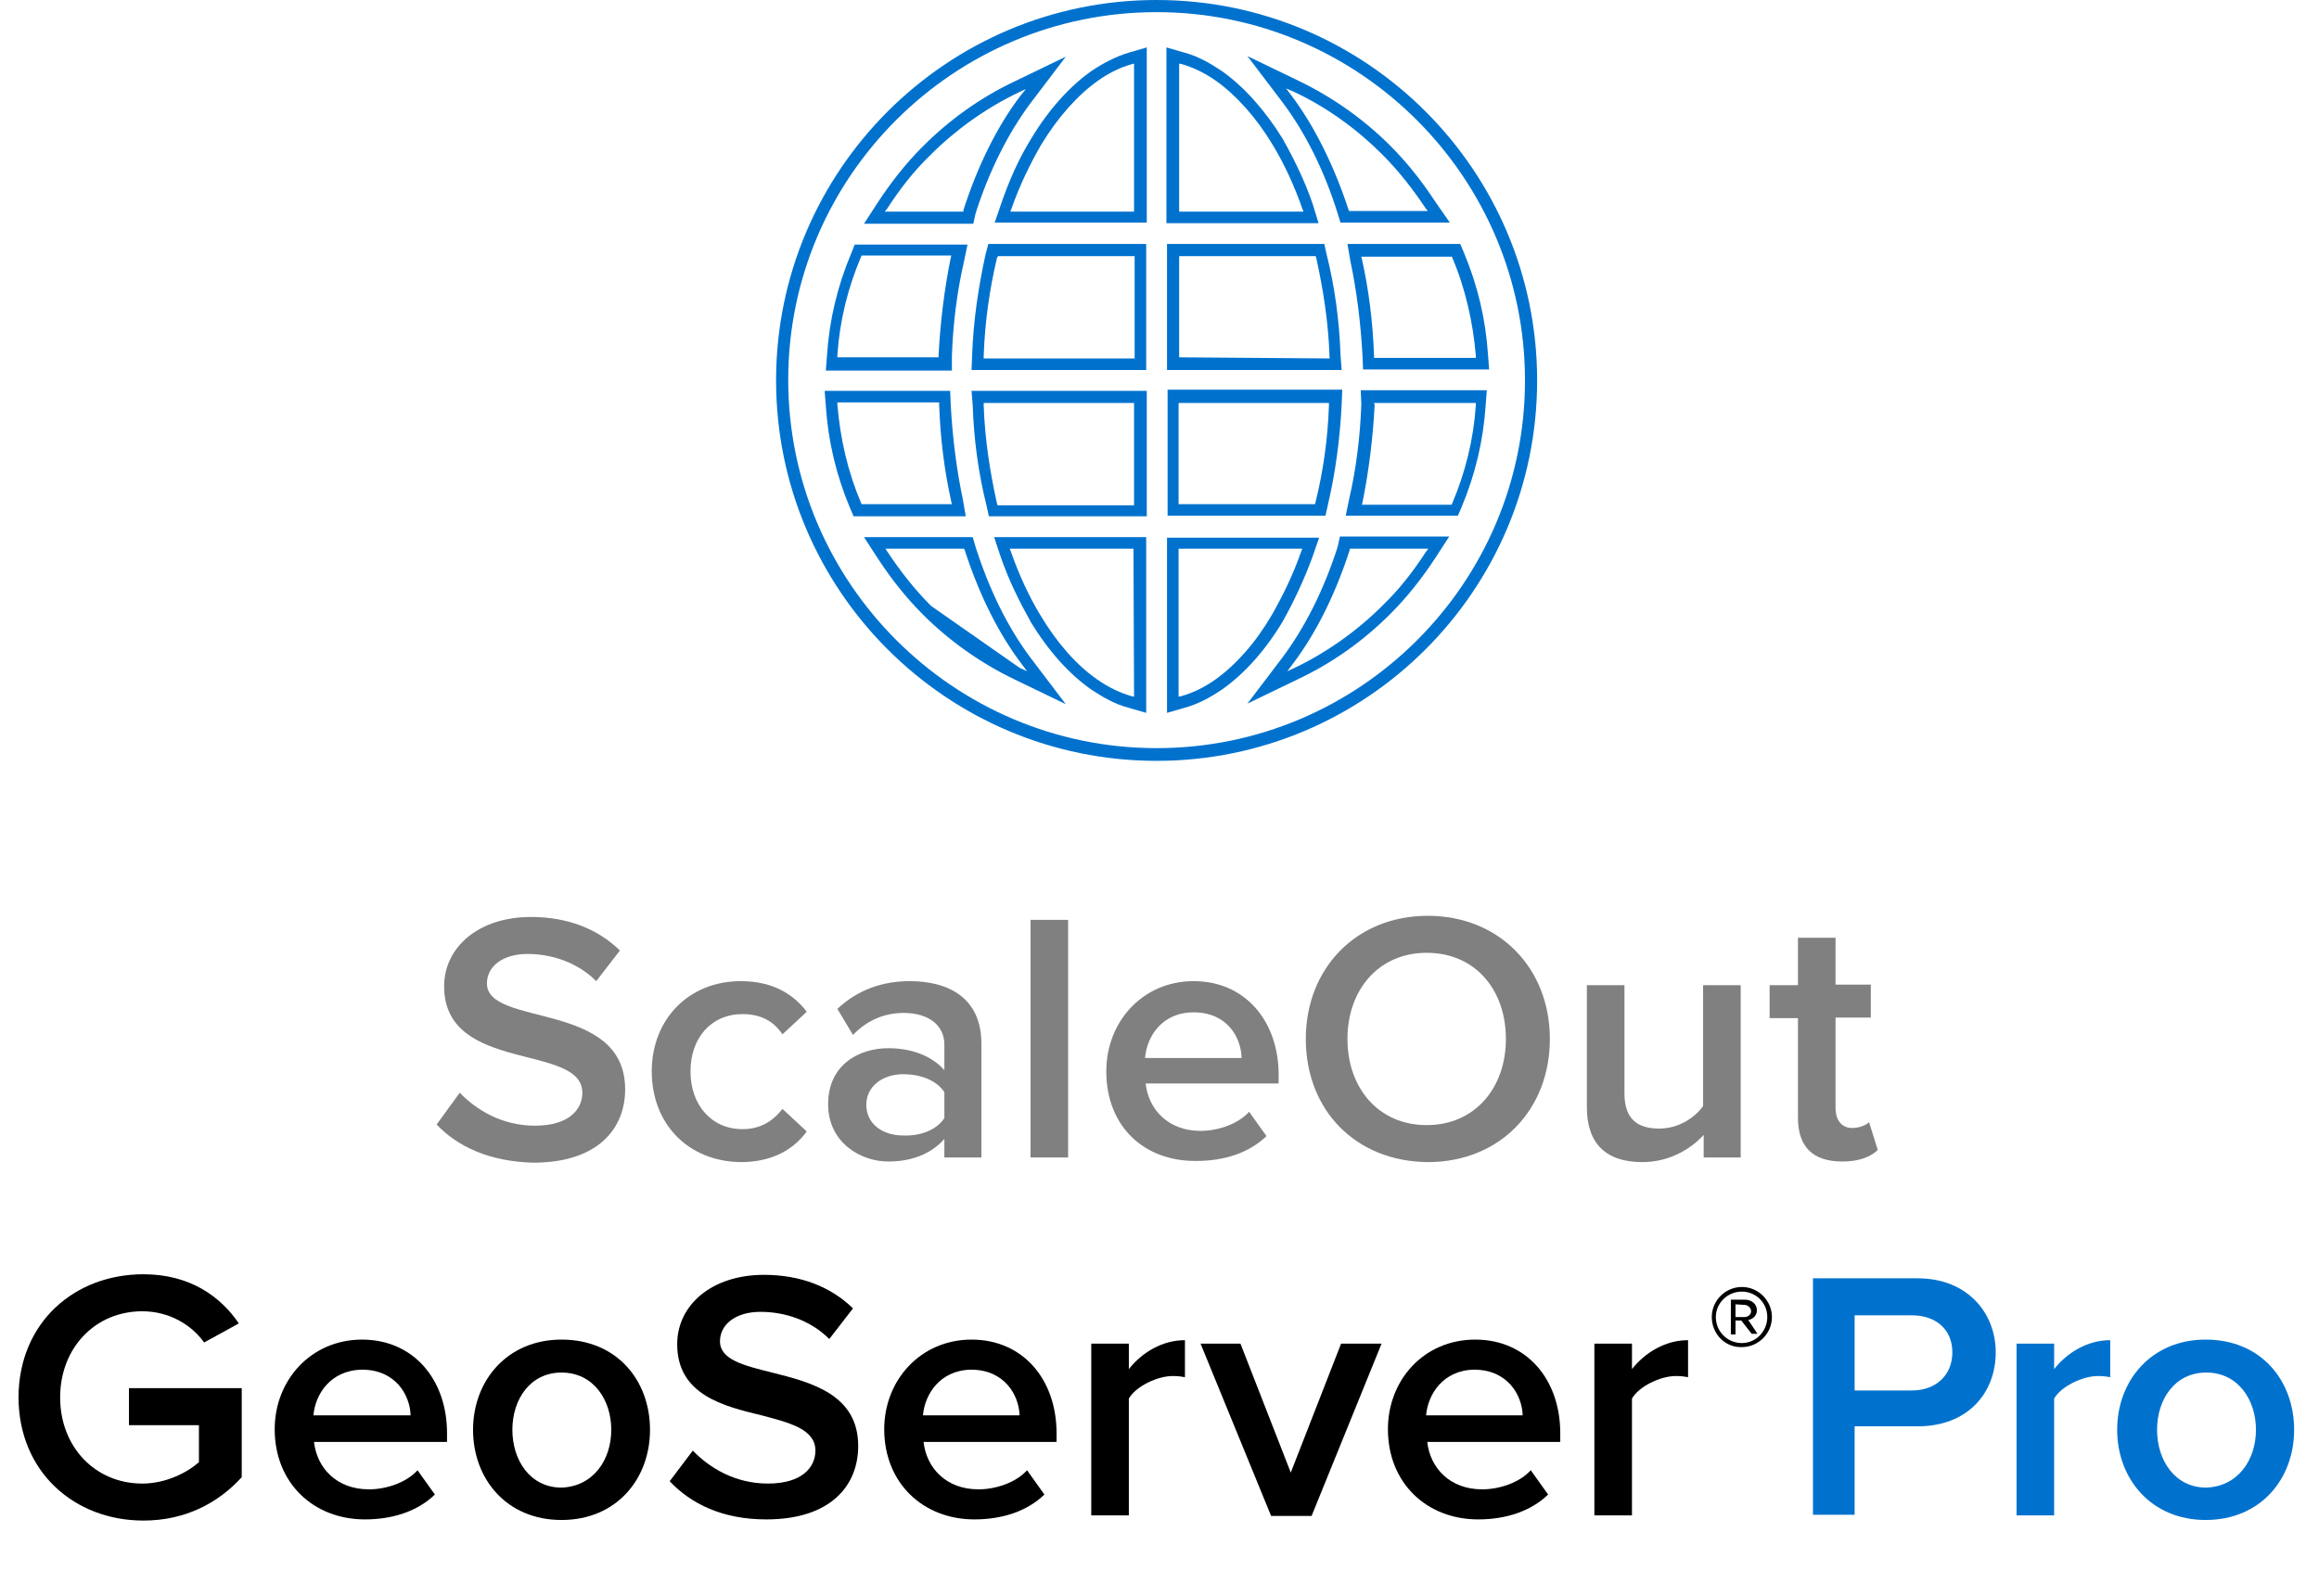 <?xml version="1.0" encoding="UTF-8"?> <svg xmlns="http://www.w3.org/2000/svg" xmlns:xlink="http://www.w3.org/1999/xlink" version="1.1" id="Layer_1" x="0px" y="0px" viewBox="0 0 401 276" style="enable-background:new 0 0 401 276;" xml:space="preserve"> <style type="text/css"> .st0{fill:#0072CE;} .st1{fill:#808080;} </style> <g> <g id="XMLID_42_"> <path id="XMLID_63_" class="st0" d="M196.1,69.7v17.7h-23.6l-0.1-0.3c-1.2-5.4-2.1-11.1-2.3-17v-0.4L196.1,69.7L196.1,69.7z M168.2,70.1c0.2,6,1,11.8,2.4,17.4l0.4,1.8h27.3V67.6H168L168.2,70.1L168.2,70.1z"></path> <path id="XMLID_62_" class="st0" d="M223.8,15.9c5.7,2.7,10.8,6.4,15.2,10.8c2.9,2.9,5.3,6,7.5,9.3l0.4,0.5h-13.6l-0.1-0.2 c-2.5-7.6-5.9-14.5-9.9-19.8l-0.9-1.2L223.8,15.9L223.8,15.9z M231.3,36.9l0.5,1.6h18.9l-2.5-3.6c-2.3-3.5-4.8-6.7-7.8-9.7 c-4.6-4.6-10-8.4-15.8-11.2l-8.9-4.3l6,7.9C225.7,22.9,229,29.5,231.3,36.9L231.3,36.9z"></path> <path id="XMLID_61_" class="st0" d="M203.9,61.8V44.3h23.6l0.1,0.3c1.2,5.4,2.1,11.1,2.3,17V62L203.9,61.8L203.9,61.8L203.9,61.8z M231.8,61.4c-0.2-6-1-11.8-2.4-17.4l-0.4-1.8h-27.2V64H232L231.8,61.4L231.8,61.4z"></path> <path id="XMLID_60_" class="st0" d="M210.2,117.5c-1.8,1.3-3.8,2.3-5.9,2.9l-0.5,0.1V94.9h21.4l-0.2,0.5c-1.4,4-3.2,7.7-5.1,11 C217.1,111.2,213.7,115,210.2,117.5L210.2,117.5z M227,96.2l1.1-3.2h-26.3v30.3l3.1-0.9c2.2-0.6,4.3-1.7,6.5-3.2 c3.8-2.7,7.4-6.7,10.4-11.7C223.7,104.1,225.5,100.3,227,96.2L227,96.2z"></path> <path id="XMLID_59_" class="st0" d="M203.9,36.6V11l0.5,0.1c2,0.6,3.9,1.5,5.9,2.9c3.5,2.5,7,6.4,9.8,11.1c2,3.3,3.7,7,5.1,11 l0.2,0.5H203.9L203.9,36.6z M227,35.3c-1.4-4.1-3.3-7.9-5.2-11.3c-3.1-5-6.7-9-10.5-11.7c-2.1-1.4-4.2-2.6-6.5-3.2l-3.1-0.9v30.4 H228L227,35.3L227,35.3z"></path> <path id="XMLID_58_" class="st0" d="M227.4,87.2h-23.6V69.7h26v0.4C229.6,76,228.8,81.6,227.4,87.2L227.4,87.2L227.4,87.2z M229.6,87.4c1.3-5.5,2.1-11.4,2.4-17.4l0.1-2.6h-30.2v21.8h27.3L229.6,87.4L229.6,87.4z"></path> <path id="XMLID_57_" class="st0" d="M166.6,36.6H153l0.4-0.5c2.2-3.4,4.6-6.5,7.5-9.3c4.4-4.4,9.6-8.1,15.2-10.8l1.3-0.6l-0.9,1.1 c-4.1,5.4-7.4,12.1-9.9,19.8V36.6L166.6,36.6z M168.7,36.9c2.4-7.5,5.7-14,9.6-19.2l6-7.9l-8.9,4.3c-5.9,2.8-11.2,6.6-15.8,11.2 c-3,3-5.5,6.2-7.8,9.7l-2.4,3.7h18.9L168.7,36.9L168.7,36.9z"></path> <path id="XMLID_56_" class="st0" d="M233.4,94.9H247l-0.4,0.5c-2.2,3.4-4.6,6.5-7.5,9.3c-4.4,4.4-9.6,8.1-15.2,10.8l-1.3,0.6 l0.9-1.2c4.1-5.4,7.4-12.1,9.9-19.8V94.9L233.4,94.9z M231.3,94.6c-2.4,7.5-5.7,14-9.6,19.2l-6,7.9l8.9-4.3 c5.9-2.8,11.2-6.6,15.8-11.2c3-3,5.5-6.2,7.8-9.7l2.4-3.7h-18.9L231.3,94.6L231.3,94.6z"></path> <path id="XMLID_55_" class="st0" d="M237.6,69.7h17.6v0.4c-0.4,5.9-1.8,11.6-4.1,17l-0.1,0.2h-15.5l0.1-0.4 c1.1-5.4,1.8-11.1,2.1-16.8L237.6,69.7L237.6,69.7z M235.4,69.9c-0.2,5.7-0.9,11.2-2.1,16.4l-0.6,2.9h19.4l0.6-1.4 c2.4-5.7,3.8-11.6,4.2-17.7l0.2-2.6h-21.8L235.4,69.9L235.4,69.9z"></path> <path id="XMLID_54_" class="st0" d="M200,129.4c-35.1,0-63.7-28.6-63.7-63.7S164.9,2.1,200,2.1s63.7,28.6,63.7,63.7 S235.1,129.4,200,129.4L200,129.4z M200,0c-36.3,0-65.8,29.5-65.8,65.8s29.5,65.8,65.8,65.8s65.8-29.5,65.8-65.8S236.3,0,200,0 L200,0z"></path> <path id="XMLID_53_" class="st0" d="M149,87.2l-0.1-0.2c-2.3-5.4-3.6-11.1-4.1-17v-0.4h17.6V70c0.2,5.8,0.9,11.4,2.1,16.8l0.1,0.4 L149,87.2L149,87.2z M166.5,86.4c-1.1-5.2-1.8-10.8-2.1-16.4l-0.1-2.4h-21.7l0.2,2.6c0.4,6.1,1.8,12,4.2,17.7l0.6,1.4H167 L166.5,86.4L166.5,86.4z"></path> <path id="XMLID_52_" class="st0" d="M162.4,61.8h-17.6v-0.4c0.4-5.9,1.8-11.6,4.1-17l0.1-0.2h15.5l-0.1,0.4 c-1.1,5.4-1.8,11.1-2.1,16.8v0.4H162.4z M164.6,61.6c0.2-5.7,0.9-11.2,2.1-16.4l0.6-2.9h-19.5l-0.6,1.5 c-2.4,5.7-3.8,11.6-4.2,17.7l-0.2,2.6h21.8L164.6,61.6L164.6,61.6z"></path> <path id="XMLID_50_" class="st0" d="M161,104.8c-2.9-2.9-5.3-6-7.5-9.3l-0.4-0.6h13.6l0.1,0.2c2.5,7.7,5.8,14.4,9.9,19.8l0.9,1.2 l-1.3-0.6 M168.7,94.6l-0.5-1.7h-18.8l2.4,3.7c2.3,3.5,4.8,6.7,7.8,9.7c4.6,4.6,10,8.4,15.8,11.2l8.9,4.3l-6-7.9 C174.3,108.6,171.1,102.1,168.7,94.6L168.7,94.6z"></path> <path id="XMLID_48_" class="st0" d="M251,44.3l0.1,0.2c2.3,5.4,3.6,11.2,4.1,17v0.4h-17.6v-0.3c-0.2-5.8-0.9-11.4-2.1-16.8 l-0.1-0.4H251V44.3z M233.5,45.1c1.1,5.2,1.8,10.8,2.1,16.4l0.1,2.4h21.8l-0.2-2.6c-0.4-6.1-1.8-12-4.2-17.7l-0.6-1.4H233 L233.5,45.1L233.5,45.1z"></path> <path id="XMLID_47_" class="st0" d="M196.1,11v25.6h-21.4l0.2-0.5c1.4-4,3.2-7.7,5.1-11c2.9-4.8,6.3-8.6,9.8-11.1 c1.8-1.3,3.8-2.3,5.9-2.9L196.1,11L196.1,11z M188.7,12.3c-3.8,2.7-7.4,6.7-10.4,11.7c-2.1,3.4-3.8,7.2-5.2,11.3l-1.1,3.2h26.3 V8.2l-3.1,0.9C192.9,9.8,190.8,10.9,188.7,12.3L188.7,12.3z"></path> <path id="XMLID_45_" class="st0" d="M196.1,120.5l-0.5-0.1c-2-0.6-3.9-1.5-5.9-2.9c-3.6-2.5-7-6.4-9.8-11.1c-2-3.3-3.7-7-5.1-11 l-0.2-0.5H196 M173,96.2c1.4,4.1,3.3,7.9,5.2,11.3c3,5,6.6,9,10.4,11.7c2.1,1.4,4.2,2.6,6.5,3.2l3.1,0.9V92.9h-26.3L173,96.2 L173,96.2z"></path> <path id="XMLID_44_" class="st0" d="M172.6,44.3h23.6V62h-26.1v-0.4c0.2-5.9,1-11.5,2.3-17L172.6,44.3L172.6,44.3z M170.4,44.1 c-1.2,5.5-2.1,11.4-2.3,17.4L168,64h30.2V42.2h-27.3L170.4,44.1L170.4,44.1z"></path> </g> <g id="XMLID_1_"> <path id="XMLID_40_" class="st1" d="M75.5,194.5l4-5.5c2.9,3,7.3,5.7,13,5.7c6,0,8.2-2.9,8.2-5.7c0-8.6-23.9-3.3-23.9-18.4 c0-6.8,6-12,15-12c6.4,0,11.6,2.1,15.4,5.8l-4.1,5.3c-3.2-3.2-7.6-4.7-11.9-4.7c-4.2,0-7,2.1-7,5.1c0,7.6,23.9,2.9,23.9,18.3 c0,6.9-4.8,12.7-15.9,12.7C84.6,200.9,79.1,198.3,75.5,194.5z"></path> <path id="XMLID_12_" class="st1" d="M112.7,185.3c0-9,6.4-15.6,15.4-15.6c5.8,0,9.3,2.5,11.4,5.3l-4.2,3.9 c-1.6-2.4-3.9-3.5-6.9-3.5c-5.4,0-9,4.1-9,9.9s3.6,10,9,10c2.9,0,5.1-1.2,6.9-3.5l4.2,3.9c-2.1,2.9-5.7,5.3-11.4,5.3 C119,200.9,112.7,194.4,112.7,185.3z"></path> <path id="XMLID_11_" class="st1" d="M163.3,200.2V197c-2.3,2.6-5.7,3.9-9.7,3.9c-4.8,0-10.4-3.3-10.4-9.9c0-6.9,5.4-9.7,10.4-9.7 c4,0,7.5,1.3,9.7,3.8v-4.4c0-3.5-2.9-5.5-7-5.5c-3.3,0-6.3,1.2-8.8,3.8l-2.7-4.5c3.5-3.3,7.8-4.8,12.5-4.8 c6.6,0,12.4,2.8,12.4,10.8v19.7L163.3,200.2L163.3,200.2z M163.3,193.4v-4.5c-1.4-2.1-4.2-3.1-7.1-3.1c-3.6,0-6.4,2.1-6.4,5.3 s2.7,5.3,6.4,5.3C159.1,196.5,161.9,195.5,163.3,193.4z"></path> <path id="XMLID_10_" class="st1" d="M178.2,200.2v-41.1h6.5v41.1L178.2,200.2L178.2,200.2z"></path> <path id="XMLID_9_" class="st1" d="M191.3,185.3c0-8.6,6.3-15.6,15.1-15.6c8.9,0,14.7,6.9,14.7,16.2v1.5h-23 c0.5,4.5,3.9,8.2,9.5,8.2c2.9,0,6.4-1.1,8.4-3.3l3,4.2c-3,2.9-7.3,4.3-12.1,4.3C197.8,200.9,191.3,194.8,191.3,185.3z M206.4,175.1c-5.5,0-8.1,4.2-8.4,7.9h16.7C214.6,179.4,212.2,175.1,206.4,175.1z"></path> <path id="XMLID_8_" class="st1" d="M225.8,179.7c0-12.2,8.7-21.3,21.1-21.3c12.3,0,21.1,9,21.1,21.3s-8.7,21.3-21.1,21.3 C234.4,200.9,225.8,192,225.8,179.7z M260.4,179.7c0-8.5-5.3-14.9-13.7-14.9c-8.3,0-13.7,6.4-13.7,14.9c0,8.4,5.3,14.9,13.7,14.9 C255.1,194.6,260.4,188.1,260.4,179.7z"></path> <path id="XMLID_7_" class="st1" d="M294.6,200.2v-3.9c-2.2,2.4-5.9,4.7-10.6,4.7c-6.4,0-9.6-3.3-9.6-9.5v-21.1h6.5v18.7 c0,4.6,2.4,6.1,6,6.1c3.3,0,6.1-1.8,7.6-3.9v-20.9h6.5v29.8L294.6,200.2L294.6,200.2z"></path> <path id="XMLID_4_" class="st1" d="M310.9,193.3v-17.2H306v-5.7h4.9v-8.2h6.5v8.1h6.1v5.7h-6.1v15.6c0,2.1,1,3.5,2.9,3.5 c1.2,0,2.4-0.5,2.9-1l1.5,4.8c-1.1,1.1-3.1,2-6.1,2C313.4,200.9,310.9,198.3,310.9,193.3z"></path> </g> <g> <g> <g> <path d="M24.8,220.4c8,0,13.3,3.8,16.5,8.5l-6,3.3c-2.2-3.1-6.1-5.4-10.7-5.4c-8.1,0-14.2,6.3-14.2,14.9 c0,8.6,6.1,14.9,14.2,14.9c4.2,0,7.9-2,9.8-3.7v-6.4H22.3v-6.4h19.5v15.4c-4.1,4.5-9.8,7.5-17,7.5c-11.9,0-21.6-8.4-21.6-21.4 C3.3,228.7,12.9,220.4,24.8,220.4z"></path> <path d="M62.6,231.7c8.9,0,14.7,6.9,14.7,16.2v1.5h-23c0.5,4.5,3.9,8.2,9.5,8.2c2.9,0,6.4-1.1,8.4-3.3l3,4.2 c-3,2.9-7.3,4.3-12.1,4.3c-8.9,0-15.6-6.3-15.6-15.6C47.5,238.7,53.8,231.7,62.6,231.7z M54.2,244.8H71 c-0.1-3.5-2.6-7.9-8.4-7.9C57.1,237,54.5,241.2,54.2,244.8z"></path> <path d="M81.8,247.3c0-8.5,5.9-15.6,15.3-15.6c9.6,0,15.3,7.1,15.3,15.6s-5.8,15.6-15.3,15.6S81.8,255.8,81.8,247.3z M105.7,247.3c0-5.2-3.1-9.9-8.6-9.9c-5.4,0-8.5,4.6-8.5,9.9c0,5.3,3.1,10,8.5,10C102.6,257.1,105.7,252.5,105.7,247.3z"></path> <path d="M119.8,250.9c2.9,3,7.3,5.7,13,5.7c6,0,8.2-2.9,8.2-5.7c0-3.7-4.4-4.8-9.3-6.1c-6.7-1.6-14.6-3.6-14.6-12.3 c0-6.8,6-12,15-12c6.4,0,11.6,2.1,15.4,5.8l-4.1,5.3c-3.2-3.2-7.6-4.7-11.9-4.7c-4.2,0-7,2.1-7,5.1c0,3.2,4.2,4.2,9,5.4 c6.8,1.7,14.9,3.8,14.9,12.7c0,6.9-4.8,12.7-15.9,12.7c-7.6,0-13-2.7-16.7-6.6L119.8,250.9z"></path> <path d="M168,231.7c8.9,0,14.7,6.9,14.7,16.2v1.5h-23c0.5,4.5,3.9,8.2,9.5,8.2c2.9,0,6.4-1.1,8.4-3.3l3,4.2 c-3,2.9-7.3,4.3-12.1,4.3c-8.9,0-15.6-6.3-15.6-15.6C152.9,238.7,159.2,231.7,168,231.7z M159.6,244.8h16.7 c-0.1-3.5-2.6-7.9-8.4-7.9C162.5,237,159.9,241.2,159.6,244.8z"></path> <path d="M188.7,232.4h6.5v4.4c2.3-2.9,5.8-5,9.7-5v6.4c-0.5-0.1-1.2-0.2-2.1-0.2c-2.7,0-6.4,1.8-7.6,3.9v20.2h-6.5L188.7,232.4 L188.7,232.4z"></path> <path d="M207.6,232.4h6.9l8.7,22.3l8.7-22.3h7l-12.1,29.8h-7L207.6,232.4z"></path> <path d="M255.1,231.7c8.9,0,14.7,6.9,14.7,16.2v1.5h-23c0.5,4.5,3.9,8.2,9.5,8.2c2.9,0,6.4-1.1,8.4-3.3l3,4.2 c-3,2.9-7.3,4.3-12.1,4.3c-8.9,0-15.6-6.3-15.6-15.6C240,238.7,246.2,231.7,255.1,231.7z M246.6,244.8h16.7 c-0.1-3.5-2.6-7.9-8.4-7.9C249.5,237,246.9,241.2,246.6,244.8z"></path> <path d="M275.7,232.4h6.5v4.4c2.3-2.9,5.8-5,9.7-5v6.4c-0.5-0.1-1.2-0.2-2.1-0.2c-2.7,0-6.4,1.8-7.6,3.9v20.2h-6.5V232.4z"></path> </g> <g> <path d="M296,227.8c0-2.9,2.4-5.2,5.2-5.2c2.9,0,5.2,2.4,5.2,5.2c0,2.9-2.4,5.2-5.2,5.2C298.3,233.1,296,230.7,296,227.8z M296.7,227.8c0,2.5,2,4.5,4.5,4.5s4.4-2.1,4.4-4.5c0-2.5-2-4.4-4.4-4.4C298.7,223.4,296.7,225.4,296.7,227.8z M301.1,228.4h-1 v2.4h-0.8v-6h2.5c1,0,2,0.7,2,1.8c0,1.3-1.2,1.7-1.5,1.7l1.6,2.4h-1L301.1,228.4z M300.1,225.6v2.2h1.6c0.5,0,1.1-0.4,1.1-1 s-0.6-1.1-1.1-1.1L300.1,225.6L300.1,225.6z"></path> </g> </g> <path class="st0" d="M313.5,221.1h18.1c8.6,0,13.5,6,13.5,12.8c0,7-4.8,12.8-13.5,12.8h-10.9V262h-7.2V221.1z M330.6,227.5h-9.9 v13h9.9c4.1,0,7-2.6,7-6.6S334.7,227.5,330.6,227.5z"></path> <path class="st0" d="M348.7,232.4h6.5v4.4c2.3-2.9,5.8-5,9.7-5v6.4c-0.5-0.1-1.2-0.2-2.1-0.2c-2.7,0-6.4,1.8-7.6,3.9v20.2h-6.5 V232.4z"></path> <path class="st0" d="M366.1,247.3c0-8.5,5.9-15.6,15.3-15.6c9.6,0,15.3,7.1,15.3,15.6s-5.8,15.6-15.3,15.6 C372,262.9,366.1,255.8,366.1,247.3z M390.1,247.3c0-5.2-3.1-9.9-8.6-9.9c-5.4,0-8.5,4.6-8.5,9.9c0,5.3,3.1,10,8.5,10 C387,257.1,390.1,252.5,390.1,247.3z"></path> </g> </g> </svg> 